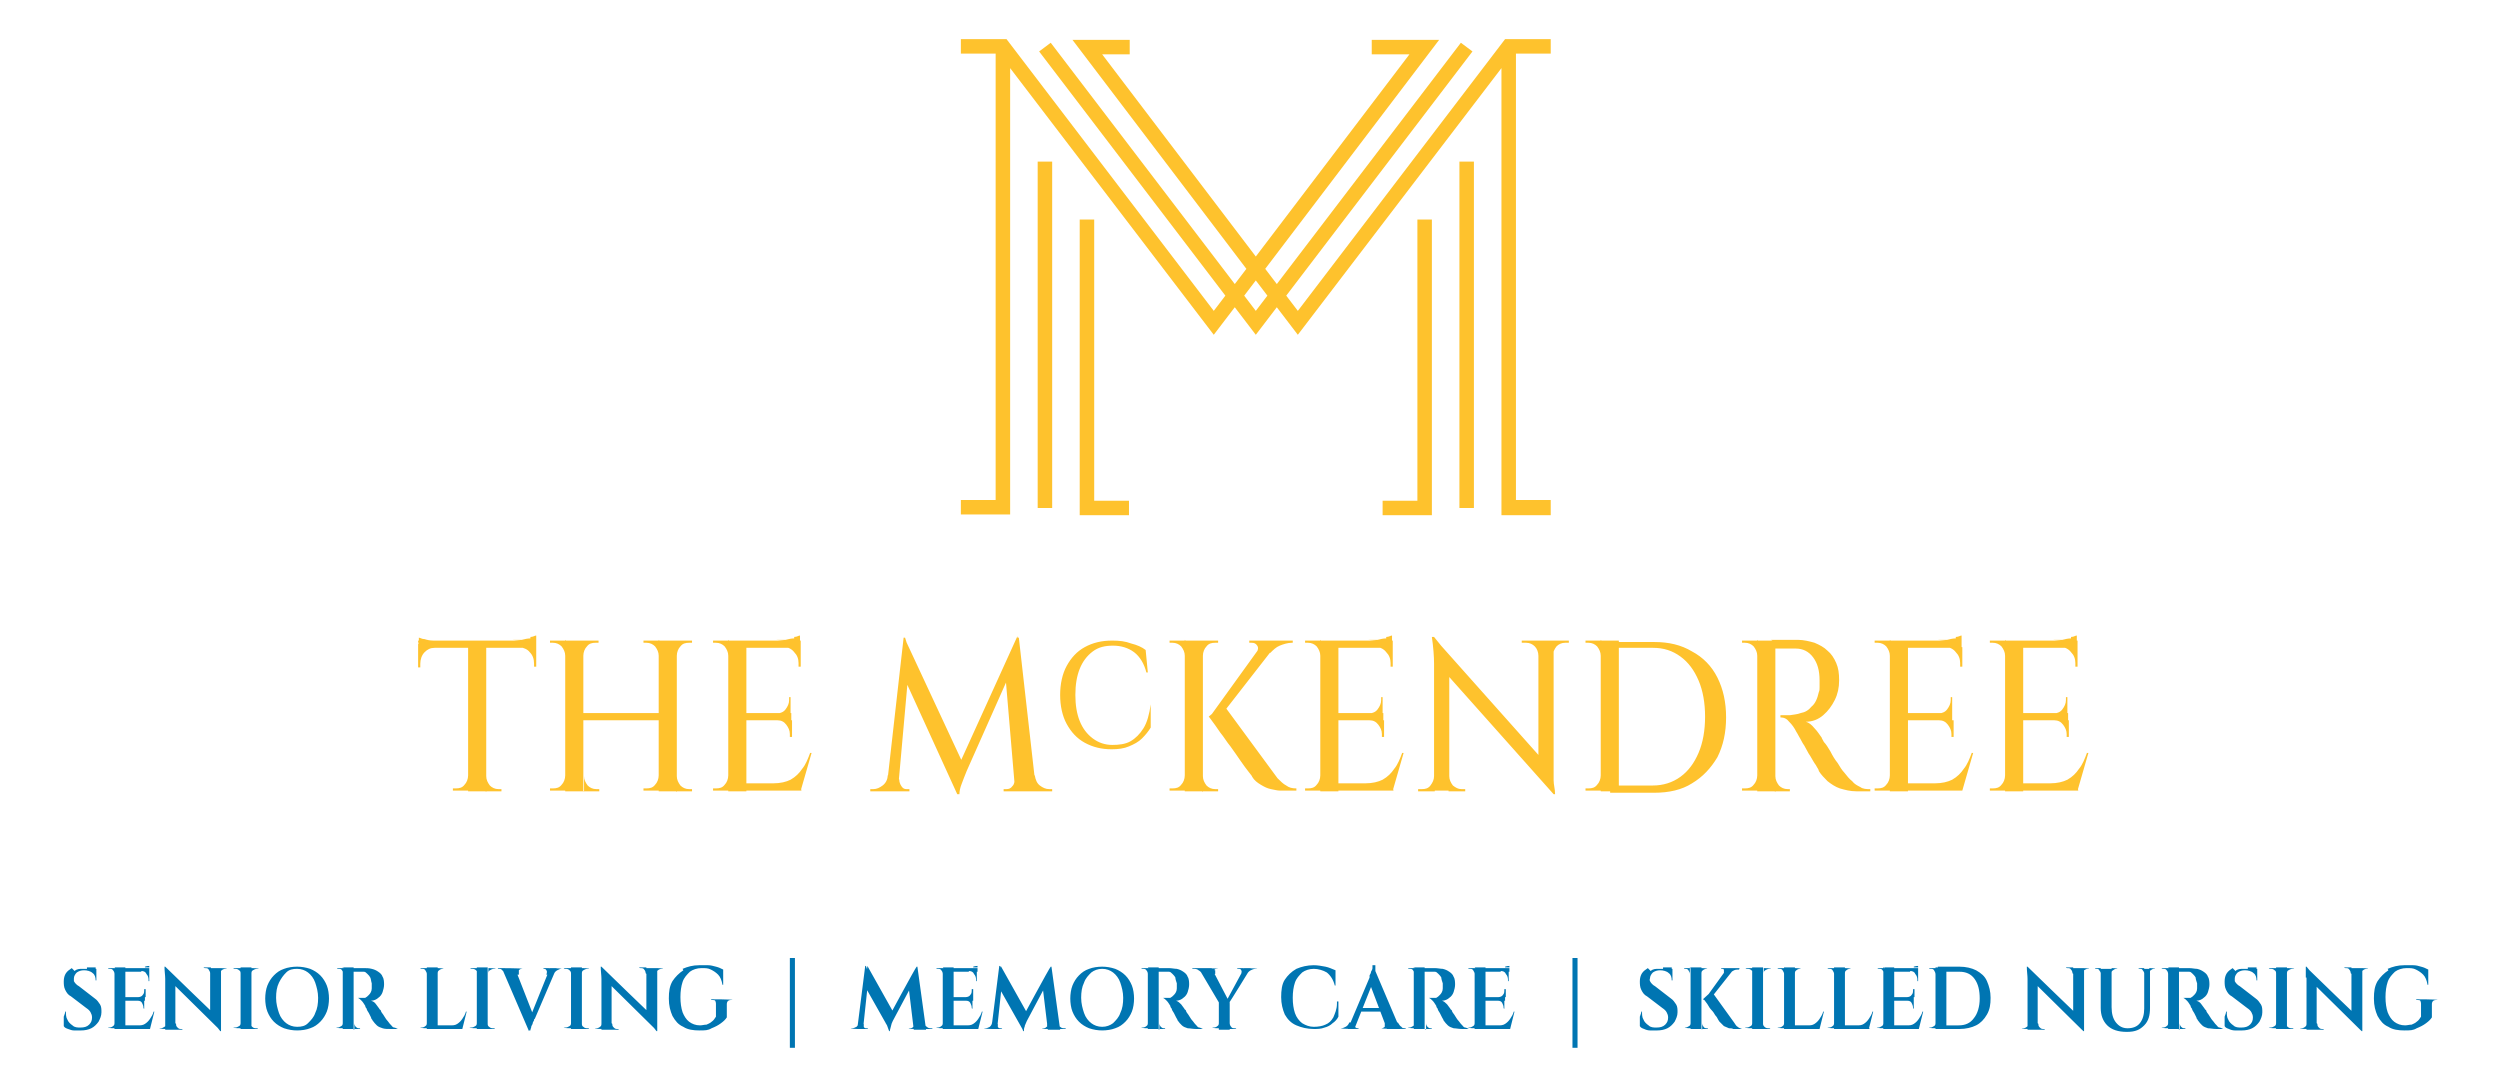 <?xml version="1.0" encoding="UTF-8"?>
<svg id="Layer_1" xmlns="http://www.w3.org/2000/svg" version="1.1" viewBox="0 0 345 150">
  <!-- Generator: Adobe Illustrator 29.7.1, SVG Export Plug-In . SVG Version: 2.1.1 Build 8)  -->
  <defs>
    <style>
      .st0 {
        fill: #0075b2;
      }

      .st1 {
        fill: #fec22d;
      }
    </style>
  </defs>
  <path class="st1" d="M214,71.1h-6.8V9.4l-28.1,36.8-2.9-3.8-2.9,3.8-2.9-3.8-2.9,3.8-28.1-36.8v61.6h-6.8v-2h4.8V7.4h-4.8v-2h6.3l28.6,37.5,1.6-2.1-25.7-33.7,1.6-1.2,25.4,33.3,1.6-2.1-24-31.6h7.9v2h-3.8l21.2,27.9,21.2-27.9h-5.2v-2h9.3l-24,31.6,1.6,2.1,25.4-33.3,1.6,1.2-25.7,33.7,1.6,2.1,28.6-37.5h6.3v2h-4.8v61.6h4.8v2ZM171.7,40.8l1.6,2.1,1.6-2.1-1.6-2.1-1.6,2.1ZM197.6,71.1h-6.8v-2h4.8V30.3h2v40.8ZM155.8,71.1h-6.8V30.3h2v38.8h4.8v2ZM203.4,70.1h-2V22.3h2v47.7ZM145.2,70.1h-2V22.3h2v47.7Z"/>
  <path class="st1" d="M276.8,88.4h-2.2v.3h.4c.5,0,.9.2,1.2.5.3.4.5.8.5,1.3h0v-2.2ZM276.7,107c0,.5-.2,1-.5,1.3-.3.4-.7.5-1.2.5h-.4v.3h2.2v-2.2h0ZM285.8,88.1c-.4,0-.8.1-1.2.2-.4,0-.9,0-1.3,0l3.3.3v-.9c-.2,0-.4.2-.8.2M284.4,89.3h0c.6,0,1.1.3,1.4.7.4.4.6.9.6,1.5v.5h.3v-2.7h-2.3ZM285.1,96.2v.4c0,.5-.2.9-.5,1.3-.3.4-.7.5-1.2.6h0c0,0,1.9,0,1.9,0v-2.3h-.3ZM283.5,99.4h0c.5,0,.9.2,1.2.6.3.4.5.8.5,1.3v.4h.3v-2.3h-1.9ZM288,103.9c-.3.8-.6,1.6-1.1,2.2-.4.6-.9,1.1-1.6,1.5-.6.3-1.4.5-2.4.5l-1,1h4.8l1.5-5.2h-.3ZM279.2,89.4h7.5v-1h-7.5v1ZM279.2,99.4h6.2v-1h-6.2v1ZM279.2,108.1v1h7.6l-.2-1h-7.4ZM276.7,109.2h2.5v-20.8h-2.5v20.8ZM260.9,88.4h-2.2v.3h.4c.5,0,.9.2,1.2.5.3.4.5.8.5,1.3h0v-2.2ZM260.8,107c0,.5-.2,1-.5,1.3-.3.4-.7.5-1.2.5h-.4v.3h2.2v-2.2h0ZM269.9,88.1c-.4,0-.8.1-1.2.2-.4,0-.9,0-1.3,0l3.3.3v-.9c-.2,0-.4.2-.8.2M268.5,89.3h0c.6,0,1.1.3,1.4.7.4.4.6.9.6,1.5v.5h.3v-2.7h-2.3ZM269.2,96.2v.4c0,.5-.2.9-.5,1.3-.3.4-.7.5-1.2.6h0c0,0,1.9,0,1.9,0v-2.3h-.3ZM267.6,99.4h0c.5,0,.9.2,1.2.6.3.4.5.8.5,1.3v.4h.3v-2.3h-1.9ZM272.1,103.9c-.3.8-.6,1.6-1.1,2.2-.4.6-.9,1.1-1.6,1.5-.6.3-1.4.5-2.4.5l-1,1h4.8l1.5-5.2h-.3ZM263.2,89.4h7.5v-1h-7.5v1ZM263.2,99.4h6.2v-1h-6.2v1ZM263.2,108.1v1h7.6l-.2-1h-7.4ZM260.8,109.2h2.5v-20.8h-2.5v20.8ZM244.9,109.2h2.1v-.3h-.3c-.5,0-.9-.2-1.2-.5-.3-.4-.5-.8-.5-1.3h0v2.2ZM242.6,88.4h-2.2v.3h.4c.5,0,.9.2,1.2.5.3.4.5.8.5,1.3h0v-2.2ZM242.5,107c0,.5-.2,1-.5,1.3-.3.4-.7.5-1.2.5h-.4v.3h2.2v-2.2h0ZM242.5,109.2h2.5v-20.8h-2.5v20.8ZM244.6,88.4c0,.3.2.6.2.8s0,.3,0,.3h.5c.3,0,.7,0,1.2,0s.9,0,1.3,0c1,0,1.8.4,2.4,1.2.6.8.9,1.8.9,3.2,0,.3,0,.6,0,.9,0,.3,0,.5-.1.7-.2.9-.5,1.6-1,2-.4.5-.9.8-1.5.9-.5.2-1,.2-1.5.3-.3,0-.6,0-.9,0-.2,0-.4,0-.4,0v.3c.5,0,.9.2,1.2.6.4.4.7.8,1,1.4,0,0,.2.3.4.7.2.3.4.8.7,1.2.3.5.5,1,.8,1.4.3.5.5.9.8,1.3.2.4.4.6.4.8.3.5.8,1,1.2,1.4.5.4,1.1.8,1.7,1,.7.2,1.4.4,2.3.4h1.9v-.3c-.5,0-1,0-1.4-.3-.4-.2-.8-.4-1.1-.8-.4-.3-.7-.7-1.1-1.2-.3-.3-.6-.8-.9-1.3-.4-.5-.7-1-1-1.6-.3-.5-.6-1-.9-1.3-.2-.4-.3-.5-.3-.6-.3-.4-.6-.9-1-1.3-.4-.5-.8-.8-1.2-.9.9,0,1.7-.3,2.4-.9.7-.6,1.2-1.3,1.6-2.1s.6-1.7.6-2.7-.1-1.7-.4-2.4c-.3-.7-.7-1.3-1.2-1.7-.5-.5-1.1-.8-1.8-1.1-.7-.2-1.5-.4-2.3-.4h-3.7ZM221,88.4h-2.2v.3h.4c.5,0,.9.2,1.2.5.3.4.5.8.5,1.3h0v-2.2ZM220.9,107c0,.5-.2,1-.5,1.3-.3.4-.7.5-1.2.5h-.4v.3h2.2v-2.2h0ZM220.9,109.2h2.5v-20.8h-2.5v20.8ZM221.9,88.4v1h6.2c1.5,0,2.7.4,3.8,1.2,1.1.8,1.9,1.9,2.5,3.3.6,1.4.9,3.1.9,5s-.3,3.6-.9,5c-.6,1.4-1.4,2.5-2.5,3.3-1.1.8-2.4,1.2-3.8,1.2h-5.9v1h6.1c2,0,3.8-.4,5.2-1.3,1.5-.9,2.6-2.1,3.5-3.6.8-1.6,1.2-3.4,1.2-5.5s-.4-3.9-1.2-5.5c-.8-1.6-2-2.8-3.5-3.6-1.5-.9-3.2-1.3-5.2-1.3h-6.3ZM210.1,88.7h.5c.5,0,.9.2,1.2.5.3.3.5.8.5,1.3h0v-2.1h-2.3v.3ZM214.3,88.4v2.1h0c0-.5.2-.9.5-1.3.3-.3.7-.5,1.2-.5h.5v-.3h-2.3ZM212.3,88.4v18.6l2.1,2.6h.2c0-.7-.2-1.3-.2-1.9,0-.6,0-1.2,0-1.9v-17.4h-2.1ZM197.6,87.9c.2,1.4.3,2.7.3,3.7v17.5h2.1v-18.6s-2.1-2.6-2.1-2.6h-.3ZM199.9,107.1v2.1h2.3v-.3h-.5c-.5,0-.8-.2-1.2-.5-.3-.4-.5-.8-.5-1.3h0ZM197.9,107.1c0,.5-.2.9-.5,1.3-.3.4-.7.5-1.2.5h-.5v.3h2.3v-2.1h0ZM198.1,91.3l16.3,18.3-.3-3.4-16.3-18.3.3,3.4ZM182.3,88.4h-2.2v.3h.4c.5,0,.9.2,1.2.5.3.4.5.8.5,1.3h0v-2.2ZM182.2,107c0,.5-.2,1-.5,1.3-.3.4-.7.5-1.2.5h-.4v.3h2.2v-2.2h0ZM191.3,88.1c-.4,0-.8.1-1.2.2-.4,0-.9,0-1.3,0l3.3.3v-.9c-.2,0-.4.2-.8.2M189.9,89.3h0c.6,0,1.1.3,1.4.7.4.4.6.9.6,1.5v.5h.3v-2.7h-2.3ZM190.6,96.2v.4c0,.5-.2.9-.5,1.3-.3.4-.7.5-1.2.6h0c0,0,1.9,0,1.9,0v-2.3h-.3ZM189,99.4h0c.5,0,.9.2,1.2.6.3.4.5.8.5,1.3v.4h.3v-2.3h-1.9ZM193.5,103.9c-.3.8-.6,1.6-1.1,2.2-.4.6-.9,1.1-1.6,1.5-.6.3-1.4.5-2.4.5l-1,1h4.8l1.5-5.2h-.3ZM184.7,89.4h7.5v-1h-7.5v1ZM184.7,99.4h6.2v-1h-6.2v1ZM184.7,108.1v1h7.6l-.2-1h-7.4ZM182.2,109.2h2.5v-20.8h-2.5v20.8ZM166,90.5c0-.5.2-1,.5-1.3.3-.4.7-.5,1.2-.5h.4v-.3h-2.2v2.2h0ZM165.9,109.2h2.2v-.3h-.4c-.5,0-.9-.2-1.2-.5-.3-.4-.5-.8-.5-1.3h0v2.2ZM163.6,88.4h-2.2v.3h.4c.5,0,.9.2,1.2.5.3.4.5.8.5,1.3h0v-2.2ZM163.5,107c0,.5-.2,1-.5,1.3-.3.4-.7.5-1.2.5h-.4v.3h2.2v-2.2h0ZM163.5,109.2h2.5v-20.8h-2.5v20.8ZM178.2,88.4h-5.8v.3h.3c.4,0,.6.1.8.4.2.3.1.6-.1,1h1.9c.4-.4.8-.8,1.3-1s1.1-.4,1.7-.4h.1v-.3h-.1ZM174.4,88.6l-7.5,10.4h1.4c0,0,8.1-10.4,8.1-10.4h-2.1ZM166.9,99c.6.8,1.1,1.5,1.5,2.1.5.6.9,1.3,1.4,1.9.5.7,1,1.4,1.4,2s.8,1.1,1.1,1.5c.3.4.5.6.5.7.3.5.7.8,1.2,1.1.5.3.9.5,1.4.6.5.1.9.2,1.2.2s.7,0,.8,0h1.5v-.3c-.6,0-1-.1-1.4-.4-.4-.2-.8-.6-1.2-1l-7.5-10.2-2,1.7ZM158.8,97.2c-.2,1.4-.5,2.5-1,3.3-.5.8-1.1,1.4-1.8,1.8-.7.4-1.6.5-2.5.5-1,0-1.9-.3-2.7-.9-.8-.6-1.4-1.4-1.8-2.4-.4-1-.6-2.2-.6-3.6s.2-2.6.6-3.6c.4-1,1-1.8,1.8-2.4.8-.6,1.7-.8,2.8-.8s2.1.3,2.9.9c.8.6,1.4,1.6,1.7,2.8h.2l-.3-3.1c-.5-.4-1.2-.7-2-.9-.8-.3-1.6-.4-2.6-.4-1.5,0-2.7.3-3.8.9-1.1.6-1.9,1.5-2.5,2.6-.6,1.1-.9,2.5-.9,4s.3,2.9.9,4c.6,1.1,1.4,2,2.5,2.6,1.1.6,2.3.9,3.7.9.9,0,1.7-.1,2.4-.4.7-.3,1.3-.6,1.8-1.1.5-.5.9-1,1.2-1.5v-3.4c0,0,0,0,0,0ZM140,107.5h0c0,.4,0,.7-.3,1-.2.3-.5.4-.8.4h-.4v.3h1.7v-1.7h-.2ZM142.2,109.2h3v-.3h-.4c-.5,0-.9-.2-1.3-.5s-.6-.8-.7-1.4h-.6v2.2ZM140.4,88l-1.7,4.7,1.4,16.5h2.9l-2.4-21.2h-.2ZM124.3,92.5l7.8,17.1.9-4-8.2-17.6-.6,4.6ZM122.3,109.2h1.6l1.7-19-.7-2.2h-.2l-2.4,21.2ZM123.8,107.5v1.7h1.7v-.3h-.4c-.3,0-.5-.1-.7-.4-.2-.3-.3-.6-.3-.9h0c0-.1-.2-.1-.2-.1ZM122.5,107c0,.6-.3,1.1-.7,1.4-.4.3-.8.5-1.3.5h-.4v.3h3v-2.2h-.6ZM131.5,107.5l.6,2.1h.3c0-.4.1-.9.3-1.4.2-.5.4-1.1.7-1.8l7.2-16.2-.2-2.4-8.9,19.6ZM100.6,88.4h-2.2v.3h.4c.5,0,.9.2,1.2.5.3.4.5.8.5,1.3h0v-2.2ZM100.5,107c0,.5-.2,1-.5,1.3-.3.4-.7.5-1.2.5h-.4v.3h2.2v-2.2h0ZM109.6,88.1c-.4,0-.8.1-1.2.2-.4,0-.9,0-1.3,0l3.3.3v-.9c-.2,0-.4.2-.8.2M108.2,89.3h0c.6,0,1.1.3,1.4.7.4.4.6.9.6,1.5v.5h.3v-2.7h-2.3ZM108.9,96.2v.4c0,.5-.2.9-.5,1.3-.3.4-.7.5-1.2.6h0c0,0,1.9,0,1.9,0v-2.3h-.3ZM107.3,99.4h0c.5,0,.9.2,1.2.6.3.4.5.8.5,1.3v.4h.3v-2.3h-1.9ZM111.8,103.9c-.3.8-.6,1.6-1.1,2.2-.4.6-.9,1.1-1.6,1.5-.6.3-1.4.5-2.4.5l-1,1h4.8l1.5-5.2h-.3ZM103,89.4h7.5v-1h-7.5v1ZM103,99.4h6.2v-1h-6.2v1ZM103,108.1v1h7.6l-.2-1h-7.4ZM100.5,109.2h2.5v-20.8h-2.5v20.8ZM93.4,90.5c0-.5.2-1,.5-1.3.3-.4.7-.5,1.2-.5h.4v-.3h-2.2v2.2h0ZM93.3,109.2h2.2v-.3h-.4c-.5,0-.9-.2-1.2-.5-.3-.4-.5-.8-.5-1.3h0v2.2ZM91,88.4h-2.2v.3h.4c.5,0,.9.2,1.2.5.3.4.5.8.5,1.3h0v-2.2ZM90.9,107c0,.5-.2,1-.5,1.3-.3.4-.7.5-1.2.5h-.4v.3h2.2v-2.2h0ZM80.5,90.5c0-.5.2-1,.5-1.3.3-.4.7-.5,1.2-.5h.4v-.3h-2.2v2.2h0ZM80.5,109.2h2.2v-.3h-.4c-.5,0-.9-.2-1.2-.5-.3-.4-.5-.8-.5-1.3h0v2.2ZM78.1,88.4h-2.2v.3h.4c.5,0,.9.2,1.2.5.3.4.5.8.5,1.3h0v-2.2ZM78,107c0,.5-.2,1-.5,1.3-.3.4-.7.5-1.2.5h-.4v.3h2.2v-2.2h0ZM80.3,99.4h10.9v-1h-10.9v1ZM78,109.2h2.5v-20.8h-2.5v20.8ZM90.9,109.2h2.5v-20.8h-2.5v20.8ZM57.7,88.7l3.3-.3c-.4,0-.8,0-1.2,0-.5,0-.9-.1-1.2-.2-.4,0-.6-.2-.8-.2v.9ZM57.7,89.3v2.8h.3v-.5c0-.6.2-1.2.6-1.6.4-.4.8-.6,1.4-.6h0c0,0-2.3,0-2.3,0ZM67,109.2h2.2v-.3h-.4c-.5,0-.9-.2-1.2-.5-.3-.4-.5-.8-.5-1.3h0v2.2ZM64.6,107c0,.5-.2,1-.5,1.3-.3.4-.7.5-1.2.5h-.4v.3h2.2v-2.2h0ZM73.2,88.1c-.4,0-.8.1-1.2.2-.4,0-.9,0-1.3,0l3.3.3v-.9c-.2,0-.4.2-.8.2M71.7,89.3h0c.6.1,1.1.3,1.4.7.4.4.6.9.6,1.6v.4h.3s0-2.7,0-2.7h-2.3ZM57.7,89.4h16.3v-1h-16.3v1ZM64.6,109.2h2.5v-20.7h-2.5v20.7Z"/>
  <path class="st0" d="M329.6,133.9c-.6.4-1.1.9-1.5,1.5-.4.7-.5,1.4-.5,2.4s.2,1.7.5,2.4c.4.7.8,1.2,1.5,1.5.6.4,1.4.5,2.2.5s1.2,0,1.7-.3c.5-.2.9-.4,1.3-.7.4-.3.6-.5.8-.8v-1.8c0-.4.2-.6.6-.6h.2c0-.1-3-.1-3-.1h0c0,.1.2.1.2.1.2,0,.3,0,.4.1,0,0,.1.2.1.4v1.8c-.2.3-.3.5-.6.7-.2.2-.5.3-.7.4-.3,0-.6.1-.9.1-.6,0-1.1-.2-1.5-.5-.4-.3-.7-.8-.9-1.3-.2-.6-.3-1.3-.3-2.1s.1-1.5.3-2.1c.2-.6.6-1,1-1.4.4-.3,1-.5,1.6-.5s.9,0,1.3.2c.4.2.7.4,1,.7s.5.8.6,1.4h.1v-2.1c-.4-.2-.6-.3-1-.4-.3-.1-.7-.2-1.1-.2-.4,0-.8,0-1.2,0-.9,0-1.6.2-2.3.5M324.5,134.4v-.9h-1c0,.1.2.1.2.1.2,0,.4,0,.5.2.1.1.2.3.2.5h0ZM325.9,134.4c0-.2,0-.4.2-.5.1-.1.3-.2.5-.2h.2c0-.1-1-.1-1-.1v.9h0ZM324.5,133.6v6.9l1.4,1.8h.1c0-.3,0-.6,0-.8,0-.3,0-.5,0-.9v-7h-1.4ZM318.2,133.4c0,.6.1,1.2.1,1.7v7h1.4v-7l-1.4-1.7h-.1ZM319.7,141.2v.9h1c0-.1-.2-.1-.2-.1-.2,0-.3,0-.5-.2s-.2-.3-.2-.5h0ZM318.3,141.2c0,.2,0,.4-.2.5-.1.1-.3.2-.5.2h-.2c0,.1,1,.1,1,.1v-.9h0ZM318.4,134.9l7.4,7.3v-1.5c-.1,0-7.6-7.3-7.6-7.3v1.5ZM314.1,133.6h-1c0,.1.2.1.2.1.2,0,.4,0,.6.2.2.1.2.3.2.5h0v-.9ZM315.6,134.4c0-.2,0-.4.2-.5.2-.1.3-.2.6-.2h.2c0-.1-1-.1-1-.1v.9h0ZM315.5,142h1c0-.1-.2-.1-.2-.1-.2,0-.4,0-.6-.2-.2-.1-.2-.3-.2-.5h0v.9ZM314.1,141.1c0,.2,0,.4-.2.5-.2.1-.3.2-.6.2h-.2c0,.1,1,.1,1,.1v-.9h0ZM314.1,142h1.5v-8.5h-1.5v8.5ZM310.2,133.5v.2h1.2v-.2s-1.2,0-1.2,0ZM308.1,133.6c-.3.2-.6.4-.8.7-.2.3-.3.7-.3,1.1,0,.4,0,.8.2,1.2.2.4.4.7.8.9l2.1,1.6c.3.2.5.4.6.6.1.2.2.4.2.7,0,.4-.1.7-.4,1-.3.3-.7.4-1.2.4-.4,0-.8,0-1.1-.3-.3-.2-.6-.5-.7-.8-.2-.3-.2-.7-.2-1.1h-.1c0,.2-.1.4-.2.7,0,.3,0,.5,0,.7,0,.2,0,.5,0,.6.1.2.3.3.6.4.2.1.5.2.8.2.3,0,.6,0,1,0,.5,0,1-.1,1.4-.3s.7-.5,1-.9c.2-.4.4-.8.4-1.3,0-.4,0-.8-.2-1.1-.2-.3-.4-.6-.7-.8l-2.2-1.7c-.2-.1-.3-.2-.4-.3-.1-.1-.2-.2-.3-.4,0-.1,0-.3,0-.4,0-.3.2-.6.4-.8.3-.2.6-.3,1-.3s.9.1,1.2.4c.3.2.4.6.4,1h.1v-1.6s0,0-.2,0c-.2,0-.3,0-.5,0s-.4,0-.6,0-.4,0-.6,0c-.4,0-.8,0-1.1.3M300.6,142h1,0c0-.1-.1-.1-.1-.1-.2,0-.3,0-.5-.2-.1-.1-.2-.3-.2-.5h0v.9ZM299.3,133.6h-1c0,.1.2.1.2.1.2,0,.4,0,.5.2.1.1.2.3.2.5h0v-.9ZM299.2,141.1c0,.2,0,.4-.2.5-.1.1-.3.2-.5.2h-.2c0,.1,1,.1,1,.1v-.9h-.1ZM299.2,142h1.5v-8.5h-1.5v8.5ZM300.6,133.6c0,.2,0,.3,0,.4s0,.1,0,.1c0,0,.2,0,.3,0,.2,0,.4,0,.7,0,.2,0,.3,0,.5,0s.3.1.5.3c.1.1.3.3.4.5,0,.2.1.5.2.8,0,.1,0,.3,0,.4s0,.2,0,.3c0,.4-.2.7-.4.9-.2.2-.3.3-.5.4-.2,0-.4,0-.6,0-.1,0-.2,0-.3,0,0,0-.1,0-.1,0h0c.2.1.3.2.5.4.2.2.3.4.5.7,0,0,0,.2.2.4,0,.2.2.4.3.6.1.2.2.4.3.6,0,.2.2.3.2.4.2.3.4.5.6.7s.5.3.8.4c.3,0,.7.1,1.2.1h.9c-.2-.1-.4-.2-.5-.2-.2,0-.3-.2-.4-.3-.1-.1-.3-.3-.5-.6-.2-.2-.3-.4-.5-.7-.1-.2-.3-.4-.4-.6,0-.2-.2-.3-.2-.3-.1-.2-.3-.4-.5-.7s-.4-.4-.7-.5c.4,0,.8-.2,1-.4.3-.2.5-.5.6-.8.1-.3.2-.7.2-1s0-.8-.2-1.1c-.1-.3-.3-.5-.6-.7s-.5-.3-.9-.4c-.3,0-.7-.1-1.1-.1h-1.5ZM296.6,133.6v.7h0c0-.2,0-.3.2-.4.1-.1.3-.2.4-.2h.2c0-.1-.8-.1-.8-.1ZM295.1,133.6h0c0,.1.2.1.2.1.2,0,.3,0,.4.2.1.1.2.3.2.4h0v-.7h-.8ZM291.4,133.6v.7h0c0-.2,0-.3.2-.4.1-.1.3-.2.4-.2h.2c0-.1-.8-.1-.8-.1ZM289.1,133.6h0c0,.1.2.1.2.1.2,0,.3,0,.4.2.1.1.2.3.2.4h0v-.7h-.8ZM289.9,133.6v5.5c0,1,.3,1.8.9,2.4.6.6,1.5.9,2.7.9s1.8-.3,2.4-.9.8-1.4.8-2.4v-5.4h-.8v5.5c0,.8-.2,1.5-.6,2-.4.5-1,.7-1.7.7s-1.2-.3-1.6-.8c-.4-.5-.6-1.2-.6-2.1v-5.3h-1.5ZM286.1,134.4v-.9h-1c0,.1.2.1.2.1.2,0,.4,0,.5.2.1.1.2.3.2.5h0ZM287.4,134.4c0-.2,0-.4.2-.5s.3-.2.5-.2h.2c0-.1-1-.1-1-.1v.9h0ZM286.1,133.6v6.9l1.4,1.8h.1c0-.3,0-.6,0-.8s0-.5,0-.9v-7h-1.4ZM279.7,133.4c0,.6.1,1.2.1,1.7v7h1.4v-7l-1.4-1.7h-.1ZM281.2,141.2v.9h1c0-.1-.2-.1-.2-.1-.2,0-.3,0-.5-.2s-.2-.3-.2-.5h0ZM279.9,141.2c0,.2,0,.4-.2.5-.1.1-.3.2-.5.2h-.2c0,.1,1,.1,1,.1v-.9h0ZM280,134.9l7.4,7.3v-1.5c-.1,0-7.6-7.3-7.6-7.3v1.5ZM267.1,133.6h-.9c0,.1.2.1.2.1.2,0,.4,0,.5.2s.2.3.2.6h0v-.9ZM267.1,141.1c0,.2,0,.4-.2.5s-.3.2-.5.2h-.2c0,.1.9.1.9.1v-.9h0ZM267.1,142h1.5v-8.5h-1.5v8.5ZM267.5,133.6v.5h2.9c.9,0,1.6.3,2.1,1,.5.7.7,1.6.7,2.7s-.3,2.1-.8,2.7c-.5.7-1.2,1-2.1,1h-2.8v.5h2.9c.9,0,1.7-.2,2.3-.5.6-.3,1.1-.8,1.5-1.5s.5-1.4.5-2.3-.2-1.6-.5-2.3-.8-1.1-1.5-1.5c-.6-.3-1.4-.5-2.3-.5h-3ZM260.1,133.6h-1c0,.1.2.1.2.1.2,0,.4,0,.5.2s.2.3.2.5h0v-.9ZM259.9,141.1c0,.2,0,.4-.2.5s-.3.2-.5.2h-.2c0,.1,1,.1,1,.1v-.9h-.1ZM264.1,133.5c-.3,0-.6,0-.8,0h1.4c0,.1,0-.2,0-.2-.1,0-.3,0-.6.1M263.6,134h0c.3,0,.6.1.7.4.2.2.3.5.3.8v.2h.1v-1.3h-1.1ZM264,136.5h0c0,.4,0,.6-.2.8-.1.2-.4.3-.6.3h0s1,0,1,0v-1.1h-.1ZM263.2,138.1h0c.3,0,.5.1.6.3.1.2.2.4.2.7h0c0,.1.1.1.1.1v-1.1h-1ZM265.3,139.6c-.1.4-.3.7-.5,1s-.4.5-.7.7c-.3.2-.6.2-1,.2l-.4.5h2.1l.6-2.4h-.1ZM261.4,134.1h3.3v-.5h-3.3v.5ZM261.4,138.1h2.7v-.5h-2.7v.5ZM261.4,141.5v.5h3.4l-.2-.5h-3.2ZM259.9,142h1.5v-8.5h-1.5v8.5ZM253.1,133.6h-.9c0,.1.2.1.2.1.2,0,.4,0,.5.2s.2.3.2.5h0v-.9ZM254.6,134.4c0-.2,0-.4.2-.5.1-.1.3-.2.5-.2h.1c0-.1-.9-.1-.9-.1v.9h0ZM253.1,141.1c0,.2,0,.4-.2.5-.1.1-.3.2-.5.2h-.2c0,.1,1,.1,1,.1v-.9h-.1ZM258.4,139.6c-.1.4-.3.7-.5,1s-.4.5-.7.7c-.3.2-.6.2-1,.2l-.4.5h2.1l.6-2.4h-.1ZM254.6,141.5v.5h3.4l-.2-.5h-3.2ZM253.1,142h1.5v-8.5h-1.5v8.5ZM246.2,133.6h-.9c0,.1.2.1.2.1.2,0,.4,0,.5.2s.2.3.2.5h0v-.9ZM247.7,134.4c0-.2,0-.4.2-.5.1-.1.3-.2.5-.2h.1c0-.1-.9-.1-.9-.1v.9h0ZM246.2,141.1c0,.2,0,.4-.2.5-.1.1-.3.2-.5.2h-.2c0,.1,1,.1,1,.1v-.9h-.1ZM251.6,139.6c-.1.4-.3.7-.5,1-.2.3-.4.5-.7.7-.3.2-.6.2-1,.2l-.4.5h2.1l.6-2.4h-.1ZM247.7,141.5v.5h3.4l-.2-.5h-3.2ZM246.2,142h1.5v-8.5h-1.5v8.5ZM241.9,133.6h-1c0,.1.2.1.2.1.2,0,.4,0,.6.2.2.1.2.3.2.5h0v-.9ZM243.4,134.4c0-.2,0-.4.2-.5s.3-.2.6-.2h.2c0-.1-1-.1-1-.1v.9h0ZM243.3,142h1c0-.1-.2-.1-.2-.1-.2,0-.4,0-.6-.2s-.2-.3-.2-.5h0v.9ZM241.8,141.1c0,.2,0,.4-.2.5-.2.1-.3.2-.6.2h-.2c0,.1,1,.1,1,.1v-.9h0ZM241.8,142h1.5v-8.5h-1.5v8.5ZM233.3,133.6h-.9c0,.1.1.1.1.1.2,0,.4,0,.5.2s.2.3.2.5h0v-.9ZM234.8,134.4c0-.2,0-.4.2-.5.1-.1.3-.2.5-.2h.1c0-.1-.9-.1-.9-.1v.9h0ZM234.8,142h.9c0-.1-.1-.1-.1-.1-.2,0-.4,0-.5-.2-.1-.1-.2-.3-.2-.5h0v.9ZM233.3,141.1c0,.2,0,.4-.2.5s-.3.2-.5.2h-.1c0,.1.9.1.9.1v-.9h0ZM233.3,142h1.5v-8.5h-1.5v8.5ZM240.1,133.6h-2.6c0,.1.1.1.1.1.2,0,.3,0,.3.2,0,.1,0,.2,0,.4h.9c.1-.2.3-.3.5-.4s.5-.1.7-.1h0c0-.1,0-.1,0-.1ZM238.3,133.7l-3.1,4.3h.7c0,0,3.4-4.3,3.4-4.3h-1ZM235.2,138c.2.3.4.5.5.7s.3.5.5.7c.2.2.4.5.5.7.2.2.3.4.4.6s.2.3.2.3c.2.2.4.4.6.6.2.1.5.2.7.3.2,0,.4,0,.6.1.2,0,.3,0,.4,0h.8c-.3-.1-.5-.2-.6-.3-.2-.1-.3-.3-.5-.6l-3.1-4.3-1.2,1.1ZM229.5,133.5v.2h1.2v-.2s-1.2,0-1.2,0ZM227.4,133.6c-.3.2-.6.4-.8.7s-.3.7-.3,1.1c0,.4,0,.8.2,1.2.2.4.4.7.8.9l2.1,1.6c.3.2.5.4.6.6.1.2.2.4.2.7,0,.4-.1.7-.4,1-.3.3-.7.4-1.2.4-.4,0-.8,0-1.1-.3-.3-.2-.6-.5-.7-.8-.2-.3-.2-.7-.2-1.1h-.1c0,.2-.1.4-.2.7,0,.3,0,.5,0,.7,0,.2,0,.5,0,.6.1.2.3.3.6.4.2.1.5.2.8.2.3,0,.6,0,1,0,.5,0,1-.1,1.4-.3s.7-.5,1-.9c.2-.4.4-.8.4-1.3,0-.4,0-.8-.2-1.1s-.4-.6-.7-.8l-2.2-1.7c-.2-.1-.3-.2-.4-.3s-.2-.2-.3-.4,0-.3,0-.4c0-.3.2-.6.4-.8.3-.2.6-.3,1-.3s.9.1,1.2.4c.3.2.4.6.4,1h.1v-1.6s0,0-.2,0c-.2,0-.3,0-.5,0s-.4,0-.6,0-.4,0-.6,0c-.4,0-.8,0-1.1.3M217,144.6h.7v-12.4h-.7v12.4ZM203.6,133.6h-1c0,.1.2.1.2.1.2,0,.4,0,.5.2s.2.3.2.5h0v-.9ZM203.5,141.1c0,.2,0,.4-.2.5s-.3.2-.5.2h-.2c0,.1,1,.1,1,.1v-.9h-.1ZM207.7,133.5c-.3,0-.6,0-.8,0h1.4c0,.1,0-.2,0-.2-.1,0-.3,0-.6.1M207.1,134h0c.3,0,.6.1.7.4.2.2.3.5.3.8v.2h.1v-1.3h-1.1ZM207.6,136.5h0c0,.4,0,.6-.2.8-.1.2-.4.3-.6.3h0s1,0,1,0v-1.1h-.1ZM206.7,138.1h0c.3,0,.5.1.6.3.1.2.2.4.2.7h0c0,.1.1.1.1.1v-1.1h-1ZM208.9,139.6c-.1.4-.3.7-.5,1-.2.3-.4.5-.7.7s-.6.2-1,.2l-.4.5h2.1l.6-2.4h-.1ZM205,134.1h3.3v-.5h-3.3v.5ZM205,138.1h2.7v-.5h-2.7v.5ZM205,141.5v.5h3.4l-.2-.5h-3.2ZM203.5,142h1.5v-8.5h-1.5v8.5ZM196.6,142h1,0c0-.1-.1-.1-.1-.1-.2,0-.3,0-.5-.2-.1-.1-.2-.3-.2-.5h0v.9ZM195.3,133.6h-1c0,.1.2.1.2.1.2,0,.4,0,.5.2s.2.3.2.5h0v-.9ZM195.2,141.1c0,.2,0,.4-.2.5s-.3.2-.5.2h-.2c0,.1,1,.1,1,.1v-.9h-.1ZM195.1,142h1.5v-8.5h-1.5v8.5ZM196.5,133.6c0,.2,0,.3,0,.4,0,0,0,.1,0,.1,0,0,.2,0,.3,0,.2,0,.4,0,.7,0,.2,0,.3,0,.5,0,.2,0,.3.1.5.3.1.1.3.3.4.5,0,.2.1.5.2.8,0,.1,0,.3,0,.4,0,.1,0,.2,0,.3,0,.4-.2.7-.4.9-.2.2-.3.3-.5.4-.2,0-.4,0-.6,0-.1,0-.2,0-.3,0,0,0-.1,0-.1,0h0c.2.1.3.2.5.4.2.2.3.4.5.7,0,0,0,.2.2.4,0,.2.2.4.3.6.1.2.2.4.3.6.1.2.2.3.2.4.2.3.4.5.6.7s.5.3.8.4c.3,0,.7.1,1.2.1h.9c-.2-.1-.4-.2-.5-.2-.2,0-.3-.2-.4-.3-.1-.1-.3-.3-.5-.6-.2-.2-.3-.4-.5-.7-.1-.2-.3-.4-.4-.6,0-.2-.2-.3-.2-.3-.1-.2-.3-.4-.5-.7-.2-.2-.4-.4-.7-.5.4,0,.8-.2,1-.4.3-.2.5-.5.6-.8.1-.3.2-.7.2-1s0-.8-.2-1.1c-.1-.3-.3-.5-.6-.7-.3-.2-.5-.3-.9-.4-.3,0-.7-.1-1.1-.1h-1.5ZM191.1,141.7c-.1.1-.3.2-.4.2h-.1c0,.1,3.4.1,3.4.1h0c0-.1-.1-.1-.1-.1-.2,0-.4,0-.5-.2-.2-.1-.3-.3-.5-.6h-1.8c0,.3,0,.5,0,.6M187.4,139.6h3.3v-.5h-3.3v.5ZM189.4,133.2c0,0,0,.2,0,.4,0,.2-.1.3-.2.5,0,.2-.1.3-.2.5,0,.1,0,.2,0,.3l-3,7.1h.9l2.9-7.3v-1.5h-.2ZM186.2,141.1c-.1.3-.3.5-.5.6-.2.1-.4.2-.6.2h-.1c0,.1,2.5.1,2.5.1h0c0-.1-.1-.1-.1-.1-.1,0-.3,0-.4-.2-.1-.1-.1-.3,0-.6h-.9ZM188.9,135.4l2.5,6.6h1.8l-3.7-8.7-.6,2.1ZM184.5,138.5c0,.8-.3,1.4-.5,1.9-.3.5-.6.8-1.1,1-.4.2-1,.3-1.6.3-.6,0-1.1-.2-1.6-.5-.4-.3-.8-.8-1-1.4-.2-.6-.3-1.3-.3-2.1s.1-1.5.3-2.1c.2-.6.6-1,1-1.4.4-.3,1-.5,1.6-.5s1.3.2,1.8.5c.5.4.9,1,1.1,1.8h.1v-2.1c-.5-.2-.9-.4-1.4-.5s-1.1-.2-1.6-.2c-.9,0-1.7.2-2.4.5-.7.4-1.2.9-1.6,1.5s-.5,1.5-.5,2.4.2,1.7.5,2.4c.4.7.9,1.2,1.6,1.5.7.3,1.5.5,2.4.5.5,0,1,0,1.5-.2.4-.1.8-.3,1.1-.6.3-.2.6-.5.8-.9v-2.1h-.2ZM169.7,142h.9c0-.1-.2-.1-.2-.1-.2,0-.4,0-.5-.2-.1-.1-.2-.3-.2-.5h0v.9ZM168.2,141.1c0,.2,0,.4-.2.5-.1.1-.3.2-.5.2h-.2c0,.1.9.1.9.1v-.9h0ZM167.6,133.9c0-.2.2-.2.4-.2h.1c0-.1-3.6-.1-3.6-.1h0c0,.1.2.1.2.1.2,0,.5,0,.7.2.2.1.4.3.5.5h1.8c0-.1,0-.3,0-.5M172.1,134.4c.1-.2.3-.4.5-.5s.4-.2.7-.2h.2c0-.1-2.8-.1-2.8-.1h0c0,.1.2.1.2.1.2,0,.3,0,.4.2s0,.3,0,.5h.9ZM169,138.4h.6c0,.1,3-4.8,3-4.8h-.9l-2.6,4.8ZM168.2,138.3v3.8h1.5v-3.8h-1.5ZM165.4,133.6l2.9,4.9,1.3-.3-2.4-4.6h-1.8ZM159.8,142h1,0c0-.1-.1-.1-.1-.1-.2,0-.3,0-.5-.2-.1-.1-.2-.3-.2-.5h0v.9ZM158.5,133.6h-1c0,.1.2.1.2.1.2,0,.4,0,.5.2.1.1.2.3.2.5h0v-.9ZM158.4,141.1c0,.2,0,.4-.2.5-.1.1-.3.2-.5.2h-.2c0,.1,1,.1,1,.1v-.9h-.1ZM158.4,142h1.5v-8.5h-1.5v8.5ZM159.8,133.6c0,.2,0,.3,0,.4,0,0,0,.1,0,.1,0,0,.2,0,.3,0,.2,0,.4,0,.7,0,.2,0,.3,0,.5,0,.2,0,.3.1.5.3.1.1.3.3.4.5,0,.2.1.5.2.8,0,.1,0,.3,0,.4s0,.2,0,.3c0,.4-.2.7-.4.9-.2.2-.3.3-.5.4-.2,0-.4,0-.6,0-.1,0-.2,0-.3,0,0,0-.1,0-.1,0h0c.2.1.3.2.5.4.2.2.3.4.5.7,0,0,0,.2.2.4,0,.2.2.4.3.6.1.2.2.4.3.6.1.2.2.3.2.4.2.3.4.5.6.7.2.2.5.3.8.4.3,0,.7.1,1.2.1h.9c-.2-.1-.4-.2-.5-.2-.2,0-.3-.2-.4-.3-.1-.1-.3-.3-.5-.6-.2-.2-.3-.4-.5-.7-.1-.2-.3-.4-.4-.6,0-.2-.2-.3-.2-.3-.1-.2-.3-.4-.5-.7-.2-.2-.4-.4-.7-.5.4,0,.8-.2,1-.4.3-.2.5-.5.6-.8.1-.3.2-.7.2-1s0-.8-.2-1.1c-.1-.3-.3-.5-.6-.7-.3-.2-.5-.3-.9-.4-.3,0-.7-.1-1.1-.1h-1.5ZM150.6,141.2c-.4-.3-.8-.8-1-1.4-.2-.6-.4-1.3-.4-2.1s.1-1.5.4-2.1c.2-.6.6-1,1-1.4.4-.3.9-.5,1.5-.5s1.1.2,1.5.5c.4.3.8.8,1,1.4s.4,1.3.4,2.1-.1,1.5-.4,2.1c-.2.6-.6,1-1,1.4-.4.3-.9.5-1.5.5s-1.1-.2-1.5-.5M150.3,133.7c-.6.2-1,.5-1.4.9-.4.4-.7.9-.9,1.4-.2.5-.3,1.2-.3,1.8s.1,1.3.3,1.8c.2.5.5,1,.9,1.4.4.4.9.7,1.4.9.6.2,1.2.3,1.8.3s1.3-.1,1.8-.3c.6-.2,1-.5,1.4-.9.4-.4.7-.9.9-1.4.2-.5.3-1.2.3-1.8s-.1-1.3-.3-1.8c-.2-.5-.5-1-.9-1.4-.4-.4-.9-.7-1.4-.9-.6-.2-1.2-.3-1.8-.3s-1.3.1-1.8.3M144.4,141.7c0,.1-.2.2-.4.2h-.2c0,.1.8.1.8.1v-.7h-.1c0,.1,0,.2,0,.4M145.8,142h1.3c0-.1-.2-.1-.2-.1-.2,0-.4,0-.6-.2-.2-.1-.3-.3-.3-.6h-.3v.9ZM145,133.4l-1.1,2.9.7,5.8h1.7l-1.2-8.7h-.1ZM137.7,136l3.5,6.2.6-2.3-3.7-6.6-.3,2.7ZM136.8,142h.8l.8-7.5-.4-1.2h-.1l-1.1,8.7ZM137.6,141.3v.7c0,0,.7,0,.7,0h0c0-.1-.2-.1-.2-.1-.2,0-.3,0-.4-.2,0-.1,0-.3,0-.4h0ZM136.9,141.1c0,.2-.1.4-.3.6-.2.1-.4.2-.6.2h-.2c0,.1,1.3.1,1.3.1v-.9h-.2ZM140.8,141.2l.4,1.1h.1c0-.2,0-.4.1-.6,0-.2.2-.5.3-.8l3.3-6.2v-1.3c-.1,0-4.3,7.8-4.3,7.8ZM130.2,133.6h-1c0,.1.2.1.2.1.2,0,.4,0,.5.2.1.1.2.3.2.5h0v-.9ZM130.1,141.1c0,.2,0,.4-.2.5-.1.1-.3.2-.5.2h-.2c0,.1,1,.1,1,.1v-.9h-.1ZM134.3,133.5c-.3,0-.6,0-.8,0h1.4c0,.1,0-.2,0-.2-.1,0-.3,0-.6.1M133.7,134h0c.3,0,.6.1.7.4.2.2.3.5.3.8v.2h.1v-1.3h-1.1ZM134.1,136.5h0c0,.4,0,.6-.2.8-.1.2-.4.3-.6.3h0s1,0,1,0v-1.1h-.1ZM133.3,138.1h0c.3,0,.5.1.6.3.1.2.2.4.2.7h0c0,.1.1.1.1.1v-1.1h-1ZM135.5,139.6c-.1.4-.3.7-.5,1-.2.3-.4.5-.7.7-.3.2-.6.2-1,.2l-.4.5h2.1l.6-2.4h-.1ZM131.6,134.1h3.3v-.5h-3.3v.5ZM131.6,138.1h2.7v-.5h-2.7v.5ZM131.6,141.5v.5h3.4l-.2-.5h-3.2ZM130.1,142h1.5v-8.5h-1.5v8.5ZM126,141.7c0,.1-.2.2-.4.2h-.2c0,.1.8.1.8.1v-.7h-.1c0,.1,0,.2,0,.4M127.4,142h1.3c0-.1-.2-.1-.2-.1-.2,0-.4,0-.6-.2-.2-.1-.3-.3-.3-.6h-.3v.9ZM126.5,133.4l-1.1,2.9.7,5.8h1.7l-1.2-8.7h-.1ZM119.3,136l3.5,6.2.6-2.3-3.7-6.6-.3,2.7ZM118.3,142h.8l.8-7.5-.4-1.2h-.1l-1.1,8.7ZM119.1,141.3v.7c0,0,.7,0,.7,0h0c0-.1-.2-.1-.2-.1-.2,0-.3,0-.4-.2,0-.1,0-.3,0-.4h0ZM118.5,141.1c0,.2-.1.4-.3.6-.2.1-.4.2-.6.2h-.2c0,.1,1.3.1,1.3.1v-.9h-.2ZM122.3,141.2l.4,1.1h.1c0-.2,0-.4.1-.6,0-.2.2-.5.3-.8l3.3-6.2v-1.3c-.1,0-4.3,7.8-4.3,7.8ZM109,144.6h.7v-12.4h-.7v12.4ZM94.3,133.9c-.6.4-1.1.9-1.5,1.5-.4.7-.5,1.4-.5,2.4s.2,1.7.5,2.4c.4.7.8,1.2,1.5,1.5.6.4,1.4.5,2.2.5s1.2,0,1.7-.3c.5-.2.9-.4,1.3-.7.4-.3.6-.5.8-.8v-1.8c0-.4.2-.6.6-.6h.2c0-.1-3-.1-3-.1h0c0,.1.2.1.2.1.2,0,.3,0,.4.1,0,0,.1.2.1.4v1.8c-.2.3-.3.5-.6.7-.2.2-.5.3-.7.4-.3,0-.6.1-.9.1-.6,0-1.1-.2-1.5-.5-.4-.3-.7-.8-.9-1.3-.2-.6-.3-1.3-.3-2.1s.1-1.5.3-2.1c.2-.6.6-1,1-1.4.4-.3,1-.5,1.6-.5s.9,0,1.3.2c.4.2.7.4,1,.7s.5.8.6,1.4h.1v-2.1c-.4-.2-.6-.3-1-.4s-.7-.2-1.1-.2c-.4,0-.8,0-1.2,0-.9,0-1.6.2-2.3.5M89.2,134.4v-.9h-1c0,.1.2.1.2.1.2,0,.4,0,.5.2.1.1.2.3.2.5h0ZM90.6,134.4c0-.2,0-.4.2-.5.1-.1.3-.2.5-.2h.2c0-.1-1-.1-1-.1v.9h0ZM89.2,133.6v6.9l1.4,1.8h.1c0-.3,0-.6,0-.8,0-.3,0-.5,0-.9v-7h-1.4ZM82.9,133.4c0,.6.1,1.2.1,1.7v7h1.4v-7l-1.4-1.7h-.1ZM84.4,141.2v.9h1c0-.1-.2-.1-.2-.1-.2,0-.3,0-.5-.2s-.2-.3-.2-.5h0ZM83,141.2c0,.2,0,.4-.2.5-.1.1-.3.2-.5.2h-.2c0,.1,1,.1,1,.1v-.9h0ZM83.2,134.9l7.4,7.3v-1.5c-.1,0-7.6-7.3-7.6-7.3v1.5ZM78.8,133.6h-1c0,.1.2.1.2.1.2,0,.4,0,.6.2s.2.3.2.5h0v-.9ZM80.3,134.4c0-.2,0-.4.2-.5.2-.1.3-.2.6-.2h.2c0-.1-1-.1-1-.1v.9h0ZM80.3,142h1c0-.1-.2-.1-.2-.1-.2,0-.4,0-.6-.2-.2-.1-.2-.3-.2-.5h0v.9ZM78.8,141.1c0,.2,0,.4-.2.5s-.3.2-.6.2h-.2c0,.1,1,.1,1,.1v-.9h0ZM78.8,142h1.5v-8.5h-1.5v8.5ZM71.6,133.9c.1-.1.2-.2.4-.2h.1c0-.1-3.4-.1-3.4-.1h0c0,.1.1.1.1.1.2,0,.4,0,.5.2.2.1.3.3.5.6h1.8c0-.3,0-.5,0-.6M76.4,134.5c.1-.3.3-.5.5-.6.2-.1.4-.2.5-.2h.1c0-.1-2.5-.1-2.5-.1h0c0,.1,0,.1,0,.1.2,0,.3,0,.4.2.1.1.1.3,0,.6h.9ZM73.2,142.2c0-.1,0-.2.1-.4,0-.2.1-.3.2-.5,0-.2.1-.3.2-.5,0-.1,0-.2.1-.2l3-7h-.9l-2.9,7.2v1.4h.2ZM73.6,140.1l-2.5-6.4h-1.8l3.7,8.6.6-2.1ZM65.9,133.6h-1c0,.1.2.1.2.1.2,0,.4,0,.6.2s.2.3.2.5h0v-.9ZM67.4,134.4c0-.2,0-.4.2-.5.2-.1.3-.2.6-.2h.2c0-.1-1-.1-1-.1v.9h0ZM67.3,142h1c0-.1-.2-.1-.2-.1-.2,0-.4,0-.6-.2-.2-.1-.2-.3-.2-.5h0v.9ZM65.8,141.1c0,.2,0,.4-.2.5s-.3.2-.6.2h-.2c0,.1,1,.1,1,.1v-.9h0ZM65.8,142h1.5v-8.5h-1.5v8.5ZM58.9,133.6h-.9c0,.1.2.1.2.1.2,0,.4,0,.5.2s.2.3.2.5h0v-.9ZM60.4,134.4c0-.2,0-.4.2-.5.1-.1.3-.2.5-.2h.1c0-.1-.9-.1-.9-.1v.9h0ZM58.9,141.1c0,.2,0,.4-.2.5-.1.1-.3.2-.5.2h-.2c0,.1,1,.1,1,.1v-.9h-.1ZM64.3,139.6c-.1.4-.3.7-.5,1-.2.3-.4.5-.7.7-.3.2-.6.2-1,.2l-.4.5h2.1l.6-2.4h-.1ZM60.4,141.5v.5h3.4l-.2-.5h-3.2ZM58.9,142h1.5v-8.5h-1.5v8.5ZM48.7,142h1,0c0-.1-.1-.1-.1-.1-.2,0-.3,0-.5-.2-.1-.1-.2-.3-.2-.5h0v.9ZM47.5,133.6h-1c0,.1.2.1.2.1.2,0,.4,0,.5.2s.2.3.2.5h0v-.9ZM47.3,141.1c0,.2,0,.4-.2.5s-.3.2-.5.2h-.2c0,.1,1,.1,1,.1v-.9h-.1ZM47.3,142h1.5v-8.5h-1.5v8.5ZM48.7,133.6c0,.2,0,.3,0,.4s0,.1,0,.1c0,0,.2,0,.3,0,.2,0,.4,0,.7,0,.2,0,.3,0,.5,0s.3.1.5.3.3.3.4.5.1.5.2.8c0,.1,0,.3,0,.4s0,.2,0,.3c0,.4-.2.7-.4.9-.2.2-.3.3-.5.4-.2,0-.4,0-.6,0-.1,0-.2,0-.3,0,0,0-.1,0-.1,0h0c.2.1.3.2.5.4.2.2.3.4.5.7,0,0,0,.2.2.4,0,.2.2.4.3.6.1.2.2.4.3.6,0,.2.2.3.2.4.2.3.4.5.6.7s.5.3.8.4.7.1,1.2.1h.9c-.2-.1-.4-.2-.5-.2-.2,0-.3-.2-.4-.3-.1-.1-.3-.3-.5-.6-.2-.2-.3-.4-.5-.7-.1-.2-.3-.4-.4-.6,0-.2-.2-.3-.2-.3-.1-.2-.3-.4-.5-.7s-.4-.4-.7-.5c.4,0,.8-.2,1-.4.3-.2.5-.5.6-.8.1-.3.2-.7.2-1s0-.8-.2-1.1c-.1-.3-.3-.5-.6-.7s-.5-.3-.9-.4-.7-.1-1.1-.1h-1.5ZM39.5,141.2c-.4-.3-.8-.8-1-1.4-.2-.6-.4-1.3-.4-2.1s.1-1.5.4-2.1.6-1,1-1.4.9-.5,1.5-.5,1.1.2,1.5.5.8.8,1,1.4.4,1.3.4,2.1-.1,1.5-.4,2.1c-.2.6-.6,1-1,1.4s-.9.5-1.5.5-1.1-.2-1.5-.5M39.2,133.7c-.6.2-1,.5-1.4.9-.4.4-.7.9-.9,1.4-.2.5-.3,1.2-.3,1.8s.1,1.3.3,1.8.5,1,.9,1.4c.4.4.9.7,1.4.9.6.2,1.2.3,1.8.3s1.3-.1,1.8-.3c.6-.2,1-.5,1.4-.9.4-.4.7-.9.9-1.4s.3-1.2.3-1.8-.1-1.3-.3-1.8c-.2-.5-.5-1-.9-1.4-.4-.4-.9-.7-1.4-.9-.6-.2-1.2-.3-1.8-.3s-1.3.1-1.8.3M33.2,133.6h-1c0,.1.2.1.2.1.2,0,.4,0,.6.2.2.1.2.3.2.5h0v-.9ZM34.7,134.4c0-.2,0-.4.2-.5s.3-.2.6-.2h.2c0-.1-1-.1-1-.1v.9h0ZM34.6,142h1c0-.1-.2-.1-.2-.1-.2,0-.4,0-.6-.2s-.2-.3-.2-.5h0v.9ZM33.2,141.1c0,.2,0,.4-.2.5-.2.1-.3.2-.6.2h-.2c0,.1,1,.1,1,.1v-.9h0ZM33.2,142h1.5v-8.5h-1.5v8.5ZM29.1,134.4v-.9h-1c0,.1.2.1.2.1.2,0,.4,0,.5.2s.2.3.2.5h0ZM30.4,134.4c0-.2,0-.4.2-.5.1-.1.3-.2.5-.2h.2c0-.1-1-.1-1-.1v.9h0ZM29,133.6v6.9l1.4,1.8h.1c0-.3,0-.6,0-.8,0-.3,0-.5,0-.9v-7h-1.4ZM22.7,133.4c0,.6.1,1.2.1,1.7v7h1.4v-7l-1.4-1.7h-.1ZM24.2,141.2v.9h1c0-.1-.2-.1-.2-.1-.2,0-.3,0-.5-.2s-.2-.3-.2-.5h0ZM22.9,141.2c0,.2,0,.4-.2.5s-.3.2-.5.2h-.2c0,.1,1,.1,1,.1v-.9h0ZM23,134.9l7.4,7.3v-1.5c-.1,0-7.6-7.3-7.6-7.3v1.5ZM15.9,133.6h-1c0,.1.2.1.2.1.2,0,.4,0,.5.2.1.1.2.3.2.5h0v-.9ZM15.8,141.1c0,.2,0,.4-.2.5-.1.1-.3.2-.5.2h-.2c0,.1,1,.1,1,.1v-.9h-.1ZM20,133.5c-.3,0-.6,0-.8,0h1.4c0,.1,0-.2,0-.2-.1,0-.3,0-.6.1M19.5,134h0c.3,0,.6.1.7.4.2.2.3.5.3.8v.2h.1v-1.3h-1.1ZM19.9,136.5h0c0,.4,0,.6-.2.8-.1.2-.4.3-.6.3h0s1,0,1,0v-1.1h-.1ZM19,138.1h0c.3,0,.5.1.6.3.1.2.2.4.2.7h0c0,.1.1.1.1.1v-1.1h-1ZM21.2,139.6c-.1.4-.3.7-.5,1-.2.3-.4.5-.7.7s-.6.2-1,.2l-.4.5h2.1l.6-2.4h-.1ZM17.3,134.1h3.3v-.5h-3.3v.5ZM17.3,138.1h2.7v-.5h-2.7v.5ZM17.3,141.5v.5h3.4l-.2-.5h-3.2ZM15.8,142h1.5v-8.5h-1.5v8.5ZM12,133.5v.2h1.2v-.2s-1.2,0-1.2,0ZM9.9,133.6c-.3.2-.6.4-.8.7-.2.3-.3.7-.3,1.1,0,.4,0,.8.2,1.2.2.4.4.7.8.9l2.1,1.6c.3.2.5.4.6.6.1.2.2.4.2.7,0,.4-.1.7-.4,1-.3.3-.7.4-1.2.4-.4,0-.8,0-1.1-.3-.3-.2-.6-.5-.7-.8-.2-.3-.2-.7-.2-1.1h-.1c0,.2-.1.4-.2.7,0,.3,0,.5,0,.7,0,.2,0,.5,0,.6.1.2.3.3.6.4s.5.2.8.2c.3,0,.6,0,1,0,.5,0,1-.1,1.4-.3.4-.2.7-.5,1-.9.2-.4.4-.8.4-1.3,0-.4,0-.8-.2-1.1-.2-.3-.4-.6-.7-.8l-2.2-1.7c-.2-.1-.3-.2-.4-.3-.1-.1-.2-.2-.3-.4,0-.1,0-.3,0-.4,0-.3.2-.6.4-.8.3-.2.6-.3,1-.3s.9.1,1.2.4c.3.2.4.6.4,1h.1v-1.6s0,0-.2,0c-.2,0-.3,0-.5,0s-.4,0-.6,0c-.2,0-.4,0-.6,0-.4,0-.8,0-1.1.3"/>
</svg>